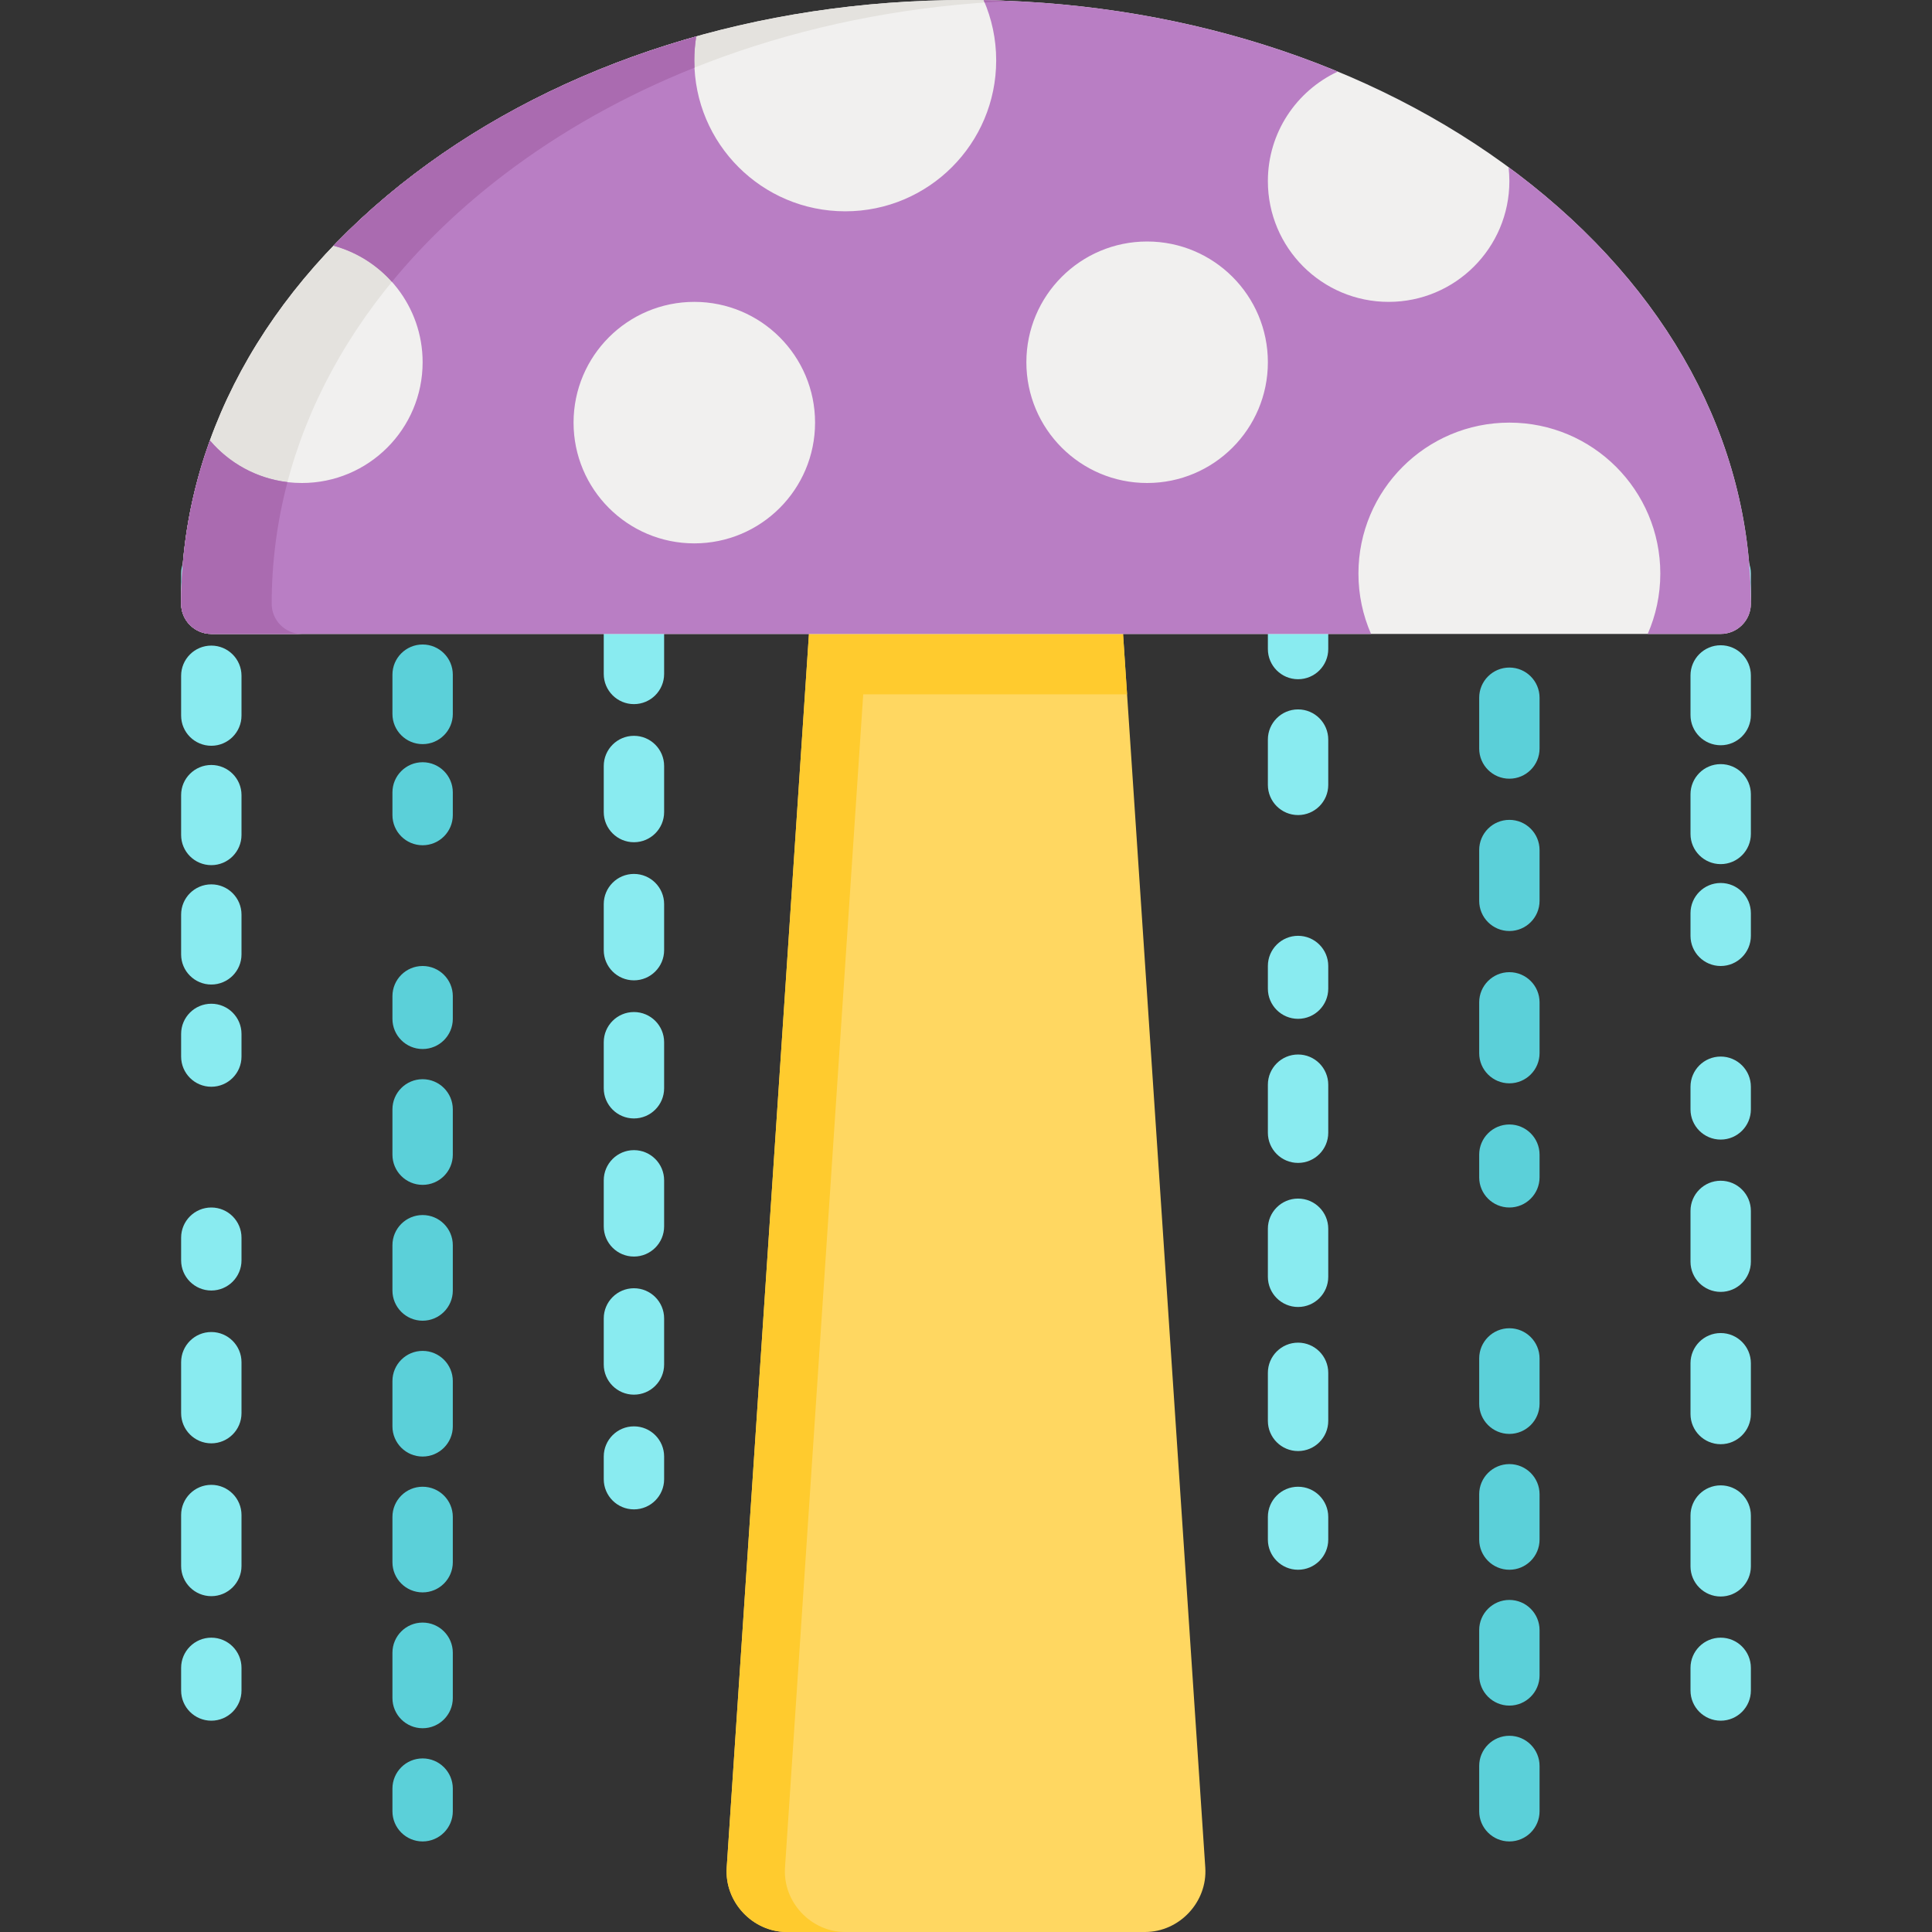 <?xml version="1.0" encoding="iso-8859-1"?>
<!-- Generator: Adobe Illustrator 19.0.0, SVG Export Plug-In . SVG Version: 6.00 Build 0)  -->
<svg version="1.1" id="Layer_1" xmlns="http://www.w3.org/2000/svg" xmlns:xlink="http://www.w3.org/1999/xlink" x="0px" y="0px"
	 viewBox="0 0 512 512" style="enable-background:new 0 0 512 512;" xml:space="preserve">
<rect x="0" y="0" width="512" height="512" fill="#333333" stroke="none"/>
<path style="fill:#FFD761;" d="M319.414,494.936l-22.934-344c-0.559-8.375-7.571-14.936-15.965-14.936h-49.031
	c-8.394,0-15.406,6.561-15.965,14.936l-22.934,344C191.98,504.033,199.433,512,208.551,512h94.898
	C312.567,512,320.02,504.033,319.414,494.936z"/>
<path style="fill:#FFCB2E;" d="M208.034,494.936L228.764,184h69.921l-2.133-32h-65.655l0.071-1.064
	c0.559-8.375,7.571-14.936,15.965-14.936h-15.448c-8.394,0-15.406,6.561-15.965,14.936L215.448,152l0,0l-2.133,32l0,0
	l-20.729,310.936C191.98,504.033,199.433,512,208.551,512h15.448C214.881,512,207.429,504.033,208.034,494.936z"/>
<g>
	<path style="fill:#89EBF0;" d="M456,302c-4.418,0-8-3.582-8-8v-6c0-4.418,3.582-8,8-8s8,3.582,8,8v6
		C464,298.418,460.418,302,456,302z"/>
	<path style="fill:#89EBF0;" d="M456,423.091c-4.418,0-8-3.582-8-8v-13.455c0-4.418,3.582-8,8-8s8,3.582,8,8v13.455
		C464,419.509,460.418,423.091,456,423.091z M456,382.728c-4.418,0-8-3.582-8-8v-13.455c0-4.418,3.582-8,8-8s8,3.582,8,8v13.455
		C464,379.146,460.418,382.728,456,382.728z M456,342.364c-4.418,0-8-3.582-8-8v-13.455c0-4.418,3.582-8,8-8s8,3.582,8,8v13.455
		C464,338.782,460.418,342.364,456,342.364z"/>
	<path style="fill:#89EBF0;" d="M456,456c-4.418,0-8-3.582-8-8v-6c0-4.418,3.582-8,8-8s8,3.582,8,8v6
		C464,452.418,460.418,456,456,456z"/>
	<path style="fill:#89EBF0;" d="M456,166c-4.418,0-8-3.582-8-8v-6c0-4.418,3.582-8,8-8s8,3.582,8,8v6
		C464,162.418,460.418,166,456,166z"/>
	<path style="fill:#89EBF0;" d="M456,229c-4.418,0-8-3.582-8-8v-10.5c0-4.418,3.582-8,8-8s8,3.582,8,8V221
		C464,225.418,460.418,229,456,229z M456,197.5c-4.418,0-8-3.582-8-8V179c0-4.418,3.582-8,8-8s8,3.582,8,8v10.5
		C464,193.918,460.418,197.5,456,197.5z"/>
	<path style="fill:#89EBF0;" d="M456,256c-4.418,0-8-3.582-8-8v-6c0-4.418,3.582-8,8-8s8,3.582,8,8v6
		C464,252.419,460.418,256,456,256z"/>
</g>
<g>
	<path style="fill:#5BD0D9;" d="M400,488c-4.418,0-8-3.582-8-8v-12c0-4.418,3.582-8,8-8s8,3.582,8,8v12
		C408,484.418,404.418,488,400,488z M400,452c-4.418,0-8-3.582-8-8v-12c0-4.418,3.582-8,8-8s8,3.582,8,8v12
		C408,448.418,404.418,452,400,452z M400,416c-4.418,0-8-3.582-8-8v-12c0-4.418,3.582-8,8-8s8,3.582,8,8v12
		C408,412.418,404.418,416,400,416z M400,380c-4.418,0-8-3.582-8-8v-12c0-4.418,3.582-8,8-8s8,3.582,8,8v12
		C408,376.418,404.418,380,400,380z"/>
	<path style="fill:#5BD0D9;" d="M400,166c-4.418,0-8-3.582-8-8v-6c0-4.418,3.582-8,8-8s8,3.582,8,8v6
		C408,162.418,404.418,166,400,166z"/>
	<path style="fill:#5BD0D9;" d="M400,287.091c-4.418,0-8-3.582-8-8v-13.455c0-4.418,3.582-8,8-8s8,3.582,8,8v13.455
		C408,283.509,404.418,287.091,400,287.091z M400,246.728c-4.418,0-8-3.582-8-8v-13.455c0-4.418,3.582-8,8-8s8,3.582,8,8v13.455
		C408,243.146,404.418,246.728,400,246.728z M400,206.364c-4.418,0-8-3.582-8-8v-13.455c0-4.418,3.582-8,8-8s8,3.582,8,8v13.455
		C408,202.782,404.418,206.364,400,206.364z"/>
	<path style="fill:#5BD0D9;" d="M400,320c-4.418,0-8-3.582-8-8v-6c0-4.418,3.582-8,8-8s8,3.582,8,8v6
		C408,316.418,404.418,320,400,320z"/>
</g>
<g>
	<path style="fill:#89EBF0;" d="M344,270c-4.418,0-8-3.582-8-8v-6c0-4.418,3.582-8,8-8s8,3.582,8,8v6
		C352,266.418,348.418,270,344,270z"/>
	<path style="fill:#89EBF0;" d="M344,384.545c-4.418,0-8-3.582-8-8v-12.727c0-4.418,3.582-8,8-8s8,3.582,8,8v12.727
		C352,380.964,348.418,384.545,344,384.545z M344,346.364c-4.418,0-8-3.582-8-8v-12.728c0-4.418,3.582-8,8-8s8,3.582,8,8v12.728
		C352,342.782,348.418,346.364,344,346.364z M344,308.182c-4.418,0-8-3.582-8-8v-12.727c0-4.418,3.582-8,8-8s8,3.582,8,8v12.727
		C352,304.6,348.418,308.182,344,308.182z"/>
	<path style="fill:#89EBF0;" d="M344,416c-4.418,0-8-3.582-8-8v-6c0-4.418,3.582-8,8-8s8,3.582,8,8v6
		C352,412.418,348.418,416,344,416z"/>
	<path style="fill:#89EBF0;" d="M344,216c-4.418,0-8-3.582-8-8v-12c0-4.418,3.582-8,8-8s8,3.582,8,8v12
		C352,212.418,348.418,216,344,216z M344,180c-4.418,0-8-3.582-8-8v-12c0-4.418,3.582-8,8-8s8,3.582,8,8v12
		C352,176.418,348.418,180,344,180z"/>
	<path style="fill:#89EBF0;" d="M168,150c-4.418,0-8-3.582-8-8v-6c0-4.418,3.582-8,8-8s8,3.582,8,8v6
		C176,146.418,172.418,150,168,150z"/>
	<path style="fill:#89EBF0;" d="M168,369.6c-4.418,0-8-3.582-8-8v-12.2c0-4.418,3.582-8,8-8s8,3.582,8,8v12.2
		C176,366.019,172.418,369.6,168,369.6z M168,333c-4.418,0-8-3.582-8-8v-12.2c0-4.418,3.582-8,8-8s8,3.582,8,8V325
		C176,329.418,172.418,333,168,333z M168,296.4c-4.418,0-8-3.582-8-8v-12.2c0-4.418,3.582-8,8-8s8,3.582,8,8v12.2
		C176,292.818,172.418,296.4,168,296.4z M168,259.8c-4.418,0-8-3.582-8-8v-12.2c0-4.418,3.582-8,8-8s8,3.582,8,8v12.2
		C176,256.218,172.418,259.8,168,259.8z M168,223.2c-4.418,0-8-3.582-8-8V203c0-4.418,3.582-8,8-8s8,3.582,8,8v12.2
		C176,219.618,172.418,223.2,168,223.2z M168,186.6c-4.418,0-8-3.582-8-8v-12.2c0-4.418,3.582-8,8-8s8,3.582,8,8v12.2
		C176,183.019,172.418,186.6,168,186.6z"/>
	<path style="fill:#89EBF0;" d="M168,400c-4.418,0-8-3.582-8-8v-6c0-4.418,3.582-8,8-8s8,3.582,8,8v6
		C176,396.418,172.418,400,168,400z"/>
</g>
<g>
	<path style="fill:#5BD0D9;" d="M112,278c-4.418,0-8-3.582-8-8v-6c0-4.418,3.582-8,8-8s8,3.582,8,8v6
		C120,274.418,116.418,278,112,278z"/>
	<path style="fill:#5BD0D9;" d="M112,458c-4.418,0-8-3.582-8-8v-12c0-4.418,3.582-8,8-8s8,3.582,8,8v12
		C120,454.418,116.418,458,112,458z M112,422c-4.418,0-8-3.582-8-8v-12c0-4.418,3.582-8,8-8s8,3.582,8,8v12
		C120,418.418,116.418,422,112,422z M112,386c-4.418,0-8-3.582-8-8v-12c0-4.418,3.582-8,8-8s8,3.582,8,8v12
		C120,382.418,116.418,386,112,386z M112,350c-4.418,0-8-3.582-8-8v-12c0-4.418,3.582-8,8-8s8,3.582,8,8v12
		C120,346.418,116.418,350,112,350z M112,314c-4.418,0-8-3.582-8-8v-12c0-4.418,3.582-8,8-8s8,3.582,8,8v12
		C120,310.418,116.418,314,112,314z"/>
	<path style="fill:#5BD0D9;" d="M112,488c-4.418,0-8-3.582-8-8v-6c0-4.418,3.582-8,8-8s8,3.582,8,8v6
		C120,484.418,116.418,488,112,488z"/>
	<path style="fill:#5BD0D9;" d="M112,166c-4.418,0-8-3.582-8-8v-6c0-4.418,3.582-8,8-8s8,3.582,8,8v6
		C120,162.418,116.418,166,112,166z"/>
	<path style="fill:#5BD0D9;" d="M112,197.2c-4.418,0-8-3.582-8-8v-10.4c0-4.418,3.582-8,8-8s8,3.582,8,8v10.4
		C120,193.618,116.418,197.2,112,197.2z"/>
	<path style="fill:#5BD0D9;" d="M112,224c-4.418,0-8-3.582-8-8v-6c0-4.418,3.582-8,8-8s8,3.582,8,8v6
		C120,220.418,116.418,224,112,224z"/>
</g>
<g>
	<path style="fill:#89EBF0;" d="M56,342c-4.418,0-8-3.582-8-8v-6c0-4.418,3.582-8,8-8s8,3.582,8,8v6C64,338.418,60.418,342,56,342z"
		/>
	<path style="fill:#89EBF0;" d="M56,423c-4.418,0-8-3.582-8-8v-13.5c0-4.418,3.582-8,8-8s8,3.582,8,8V415
		C64,419.418,60.418,423,56,423z M56,382.5c-4.418,0-8-3.582-8-8V361c0-4.418,3.582-8,8-8s8,3.582,8,8v13.5
		C64,378.918,60.418,382.5,56,382.5z"/>
	<path style="fill:#89EBF0;" d="M56,456c-4.418,0-8-3.582-8-8v-6c0-4.418,3.582-8,8-8s8,3.582,8,8v6C64,452.418,60.418,456,56,456z"
		/>
	<path style="fill:#89EBF0;" d="M56,166c-4.418,0-8-3.582-8-8v-6c0-4.418,3.582-8,8-8s8,3.582,8,8v6C64,162.418,60.418,166,56,166z"
		/>
	<path style="fill:#89EBF0;" d="M56,260.909c-4.418,0-8-3.582-8-8v-10.545c0-4.418,3.582-8,8-8s8,3.582,8,8v10.545
		C64,257.327,60.418,260.909,56,260.909z M56,229.272c-4.418,0-8-3.582-8-8v-10.545c0-4.418,3.582-8,8-8s8,3.582,8,8v10.545
		C64,225.691,60.418,229.272,56,229.272z M56,197.636c-4.418,0-8-3.582-8-8v-10.545c0-4.418,3.582-8,8-8s8,3.582,8,8v10.545
		C64,194.055,60.418,197.636,56,197.636z"/>
	<path style="fill:#89EBF0;" d="M56,288c-4.418,0-8-3.582-8-8v-6c0-4.418,3.582-8,8-8s8,3.582,8,8v6C64,284.418,60.418,288,56,288z"
		/>
</g>
<path style="fill:#F1F0EF;" d="M402.262,46.15C363.104,16.39,311.16,0,256,0S148.896,16.39,109.738,46.15
	C69.926,76.408,48,116.84,48,160c0,4.418,3.582,8,8,8h400c4.418,0,8-3.582,8-8C464,116.84,442.074,76.408,402.262,46.15z"/>
<path style="fill:#E4E2DE;" d="M72,160c0-43.16,21.926-83.592,61.738-113.85C170.043,18.558,217.341,2.47,268,0.27
	C264.019,0.098,260.019,0,256,0c-55.16,0-107.104,16.39-146.262,46.15C69.926,76.408,48,116.84,48,160c0,4.418,3.582,8,8,8h24
	C75.582,168,72,164.418,72,160z"/>
<path style="fill:#B97EC4;" d="M402.262,46.15c-0.818-0.622-1.65-1.229-2.48-1.84C399.921,45.522,400,46.751,400,48
	c0,17.673-14.327,32-32,32s-32-14.327-32-32c0-12.858,7.587-23.938,18.525-29.025C325.934,7.141,293.949,0.604,260.682,0.043
	C262.812,4.933,264,10.326,264,16c0,22.091-17.909,40-40,40s-40-17.909-40-40c0-2.161,0.177-4.28,0.507-6.348
	c-27.735,7.774-53.195,20.102-74.768,36.498c-7.824,5.946-14.946,12.29-21.357,18.966C101.988,68.8,112,81.228,112,96
	c0,17.673-14.327,32-32,32c-9.767,0-18.507-4.381-24.376-11.28C50.597,130.622,48,145.149,48,160c0,4.418,3.582,8,8,8h307.338
	c-2.142-4.901-3.338-10.31-3.338-16c0-22.091,17.909-40,40-40s40,17.909,40,40c0,5.69-1.196,11.099-3.338,16H456
	c4.418,0,8-3.582,8-8C464,116.84,442.074,76.408,402.262,46.15z M184,144c-17.673,0-32-14.327-32-32s14.327-32,32-32
	s32,14.327,32,32S201.673,144,184,144z M304,128c-17.673,0-32-14.327-32-32s14.327-32,32-32s32,14.327,32,32S321.673,128,304,128z"
	/>
<g>
	<path style="fill:#AA6BB0;" d="M260.682,0.043c0.089,0.205,0.167,0.417,0.253,0.624c2.334-0.162,4.677-0.293,7.026-0.396
		C265.542,0.167,263.116,0.084,260.682,0.043z"/>
	<path style="fill:#AA6BB0;" d="M133.738,46.15c15.059-11.445,32.014-20.903,50.311-28.222C184.019,17.289,184,16.647,184,16
		c0-2.161,0.177-4.28,0.507-6.348c-27.735,7.774-53.195,20.102-74.768,36.498c-7.824,5.946-14.946,12.29-21.357,18.966
		c6.066,1.642,11.414,5.026,15.482,9.576C112.272,64.453,122.257,54.876,133.738,46.15z"/>
	<path style="fill:#AA6BB0;" d="M72,160c0-10.961,1.421-21.744,4.183-32.231c-8.211-0.978-15.466-5.063-20.559-11.049
		C50.597,130.622,48,145.149,48,160c0,4.418,3.582,8,8,8h24C75.582,168,72,164.418,72,160z"/>
</g>
<g>
</g>
<g>
</g>
<g>
</g>
<g>
</g>
<g>
</g>
<g>
</g>
<g>
</g>
<g>
</g>
<g>
</g>
<g>
</g>
<g>
</g>
<g>
</g>
<g>
</g>
<g>
</g>
<g>
</g>
</svg>
